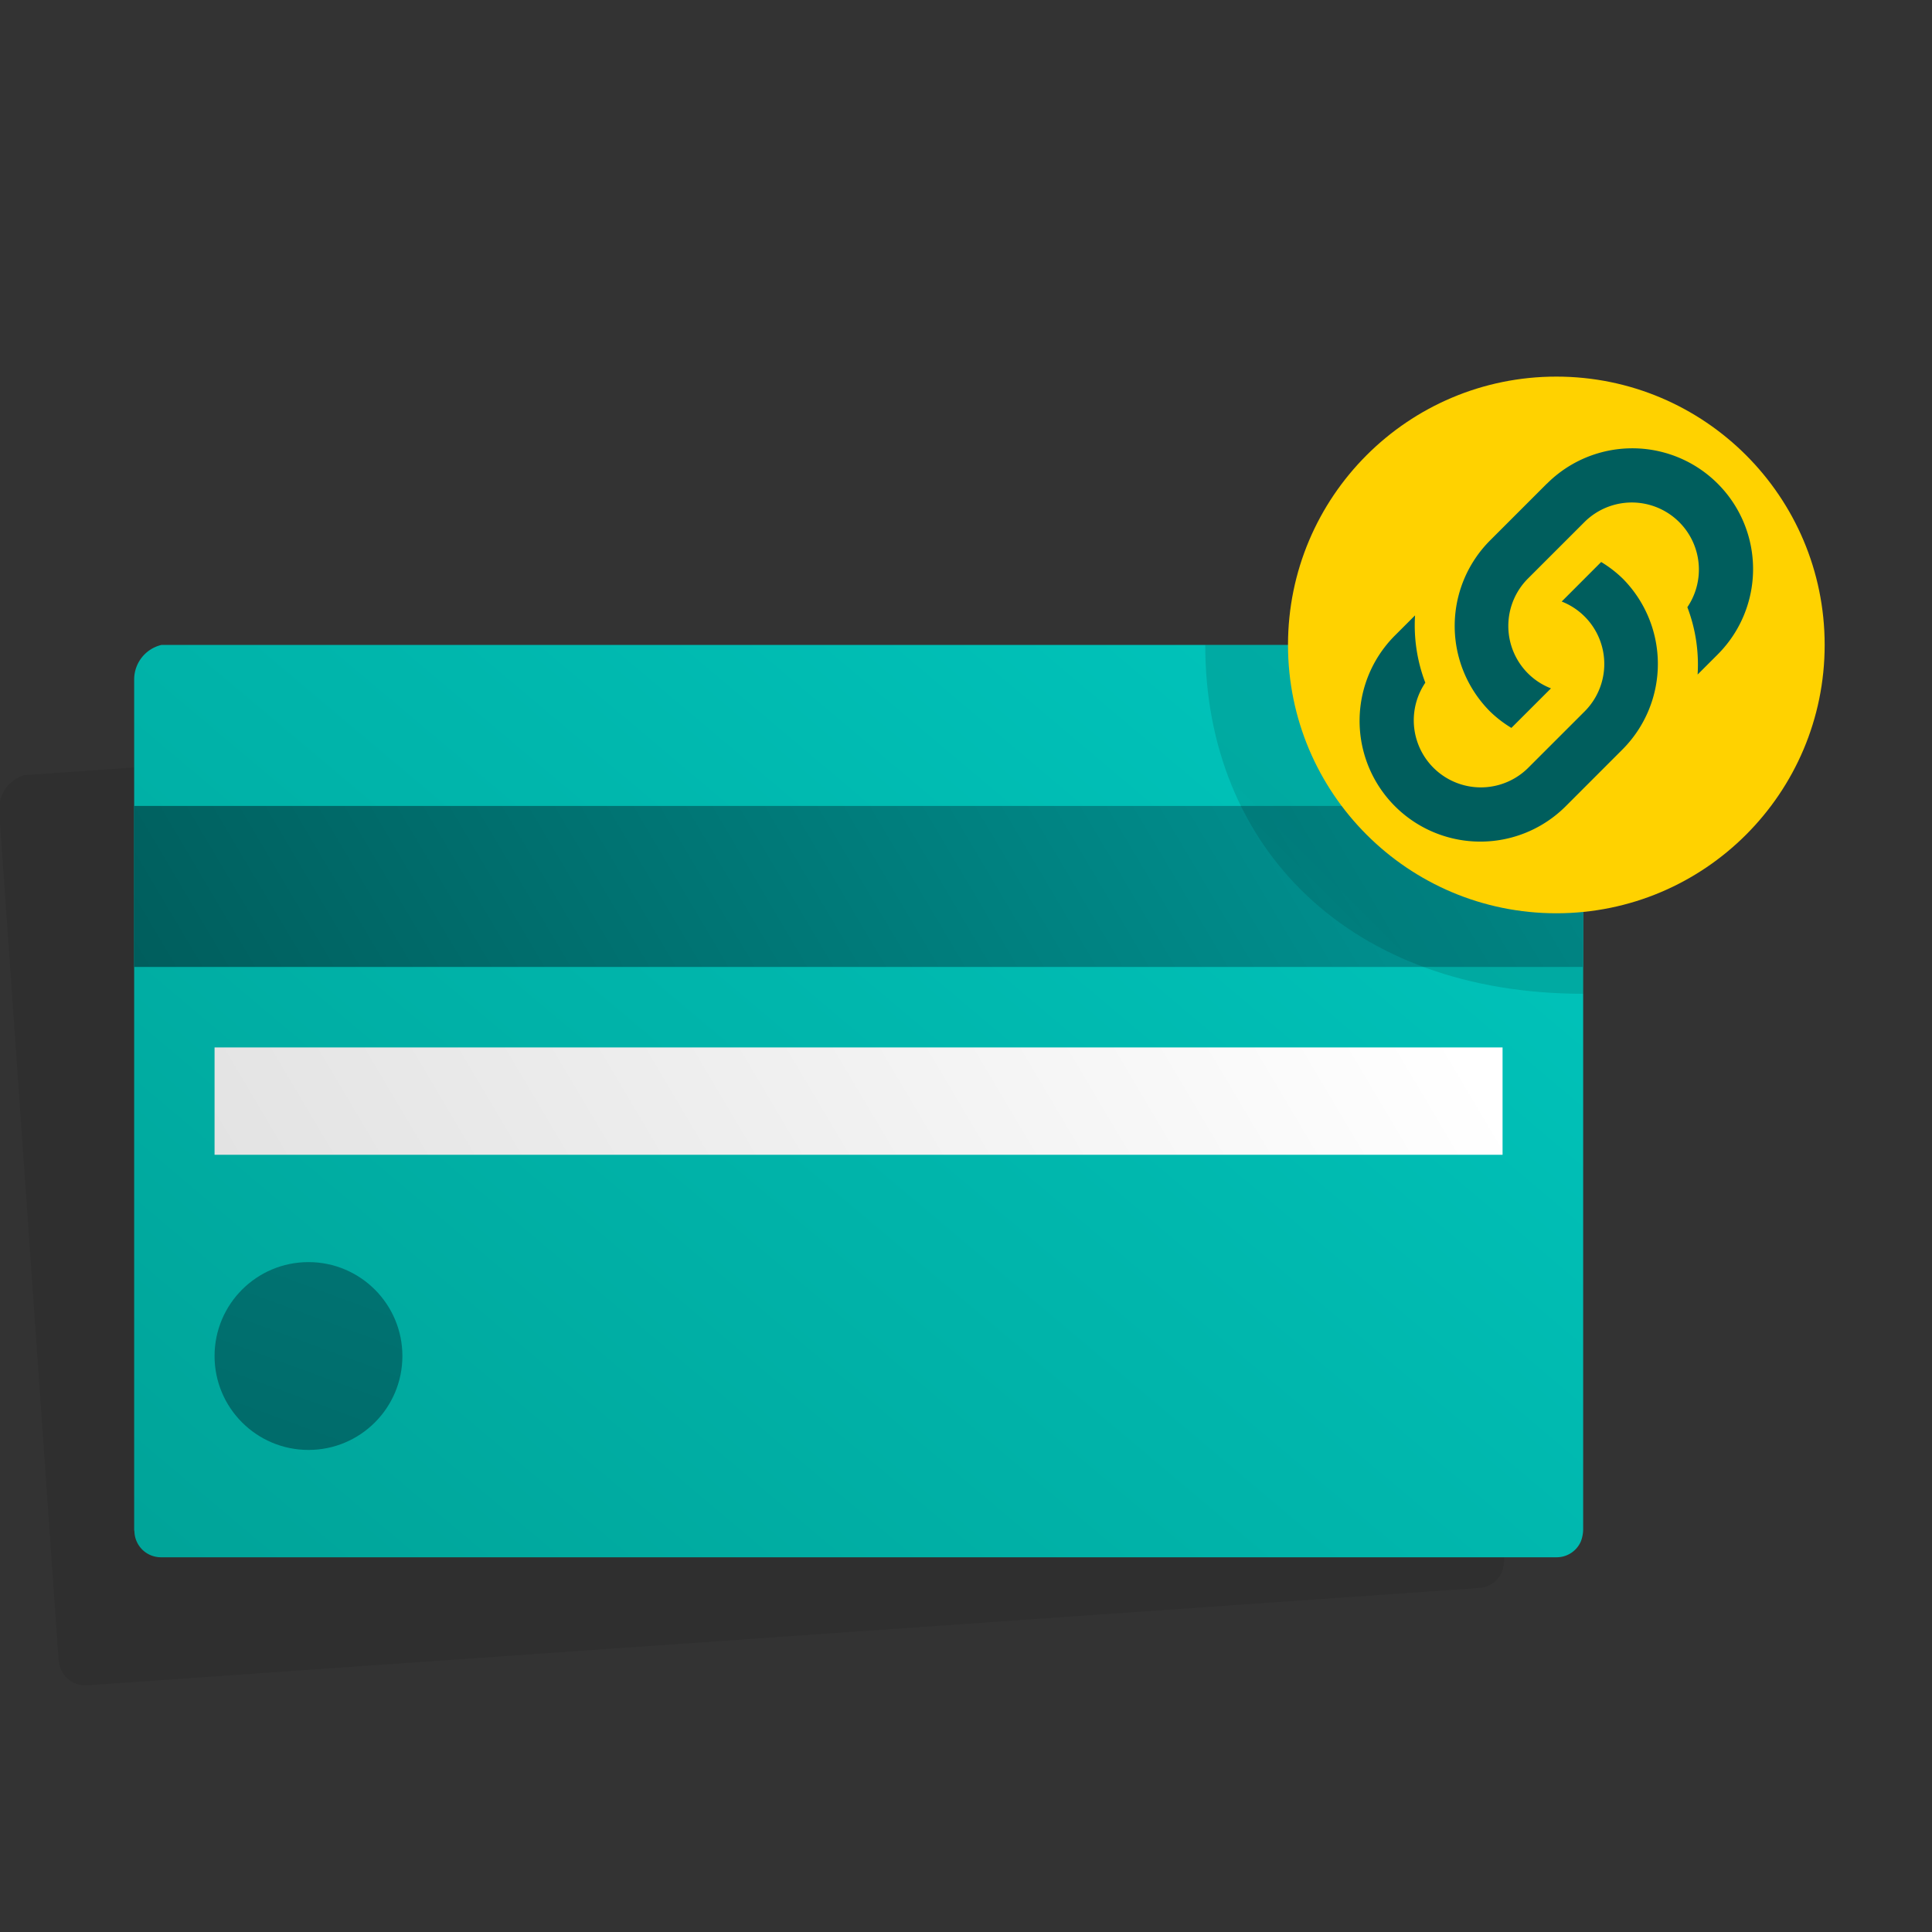 <svg id="Layer_1" data-name="Layer 1" xmlns="http://www.w3.org/2000/svg" xmlns:xlink="http://www.w3.org/1999/xlink" viewBox="0 0 72 72"><rect x="0" y="0" width="72" height="72" fill="#333333" stroke="none"/><defs><style>.cls-1{fill-rule:evenodd;opacity:0.08;}.cls-2{fill:url(#linear-gradient);}.cls-3{fill:url(#linear-gradient-2);}.cls-4{fill:url(#linear-gradient-3);}.cls-5{fill:url(#linear-gradient-4);}.cls-6{fill:url(#linear-gradient-5);}.cls-7{fill:#ffd200;}.cls-8{fill:#005e5d;}</style><linearGradient id="linear-gradient" x1="49.135" y1="20.758" x2="-6.615" y2="87.008" gradientUnits="userSpaceOnUse"><stop offset="0" stop-color="#00c5bc"/><stop offset="1" stop-color="#009286"/></linearGradient><linearGradient id="linear-gradient-2" x1="52.112" y1="21.122" x2="10.782" y2="45.599" gradientUnits="userSpaceOnUse"><stop offset="0" stop-color="#009796"/><stop offset="1" stop-color="#005e5d"/></linearGradient><linearGradient id="linear-gradient-3" x1="49.601" y1="30.609" x2="13.43" y2="52.03" gradientUnits="userSpaceOnUse"><stop offset="0" stop-color="#fff"/><stop offset="1" stop-color="#e3e3e3"/></linearGradient><linearGradient id="linear-gradient-4" x1="25.279" y1="13.157" x2="5.612" y2="66.49" xlink:href="#linear-gradient-2"/><linearGradient id="linear-gradient-5" x1="44.26" y1="38.229" x2="49.979" y2="32.511" gradientUnits="userSpaceOnUse"><stop offset="0" stop-opacity="0.05"/><stop offset="1" stop-opacity="0.12"/></linearGradient></defs><title>producticons_ILLUSTRATOR_MSI_72x72 2</title><path class="cls-1" d="M52.735,25.264.893,28.889a1.323,1.323,0,0,0-.924,1.348L.3,34.945h0l.419,5.985h0l.334,4.775.39,5.572.206,2.952.533,7.619c0,.027.011.052.015.078a.988.988,0,0,0,1.036.882l51.91-3.63a.982.982,0,0,0,.851-.66,1.322,1.322,0,0,0,.056-.437l-.23-3.285-.672-9.611-.4-5.707L53.838,26.47A1.324,1.324,0,0,0,52.735,25.264Z"/><path class="cls-2" d="M57.985,24.035H6.015A1.323,1.323,0,0,0,5,25.316V57.005c0,.027.008.052.01.079a.988.988,0,0,0,.972.951H58.018a.982.982,0,0,0,.9-.6A1.328,1.328,0,0,0,59,57.005V25.316A1.323,1.323,0,0,0,57.985,24.035Z"/><g id="icon-betaalpas"><rect class="cls-3" x="4.996" y="30.035" width="54" height="6"/><rect class="cls-4" x="7.996" y="39.035" width="48" height="4"/><circle class="cls-5" cx="11.496" cy="50.535" r="3.5"/></g><path class="cls-6" d="M59,37.035h0c-8.667,0-14.084-5.416-14.084-13l14.084,0Z"/><circle class="cls-7" cx="58" cy="24.035" r="10"/><path class="cls-8" d="M57.646,18.025l-2.121,2.121a4.513,4.513,0,0,0,0,6.364,4.39,4.39,0,0,0,.8.617L57.8,25.653a2.469,2.469,0,0,1-.857-.557,2.5,2.5,0,0,1,0-3.536l2.122-2.121a2.5,2.5,0,0,1,3.818,3.189,6,6,0,0,1,.382,2.51l.749-.749a4.5,4.5,0,0,0-6.364-6.364Z"/><path class="cls-8" d="M58.2,22.417a2.5,2.5,0,0,1,.857,4.093l-2.122,2.121a2.5,2.5,0,0,1-3.818-3.189,5.993,5.993,0,0,1-.382-2.509l-.749.749a4.5,4.5,0,1,0,6.364,6.364l2.121-2.122a4.513,4.513,0,0,0,0-6.364,4.429,4.429,0,0,0-.8-.616Z"/></svg>